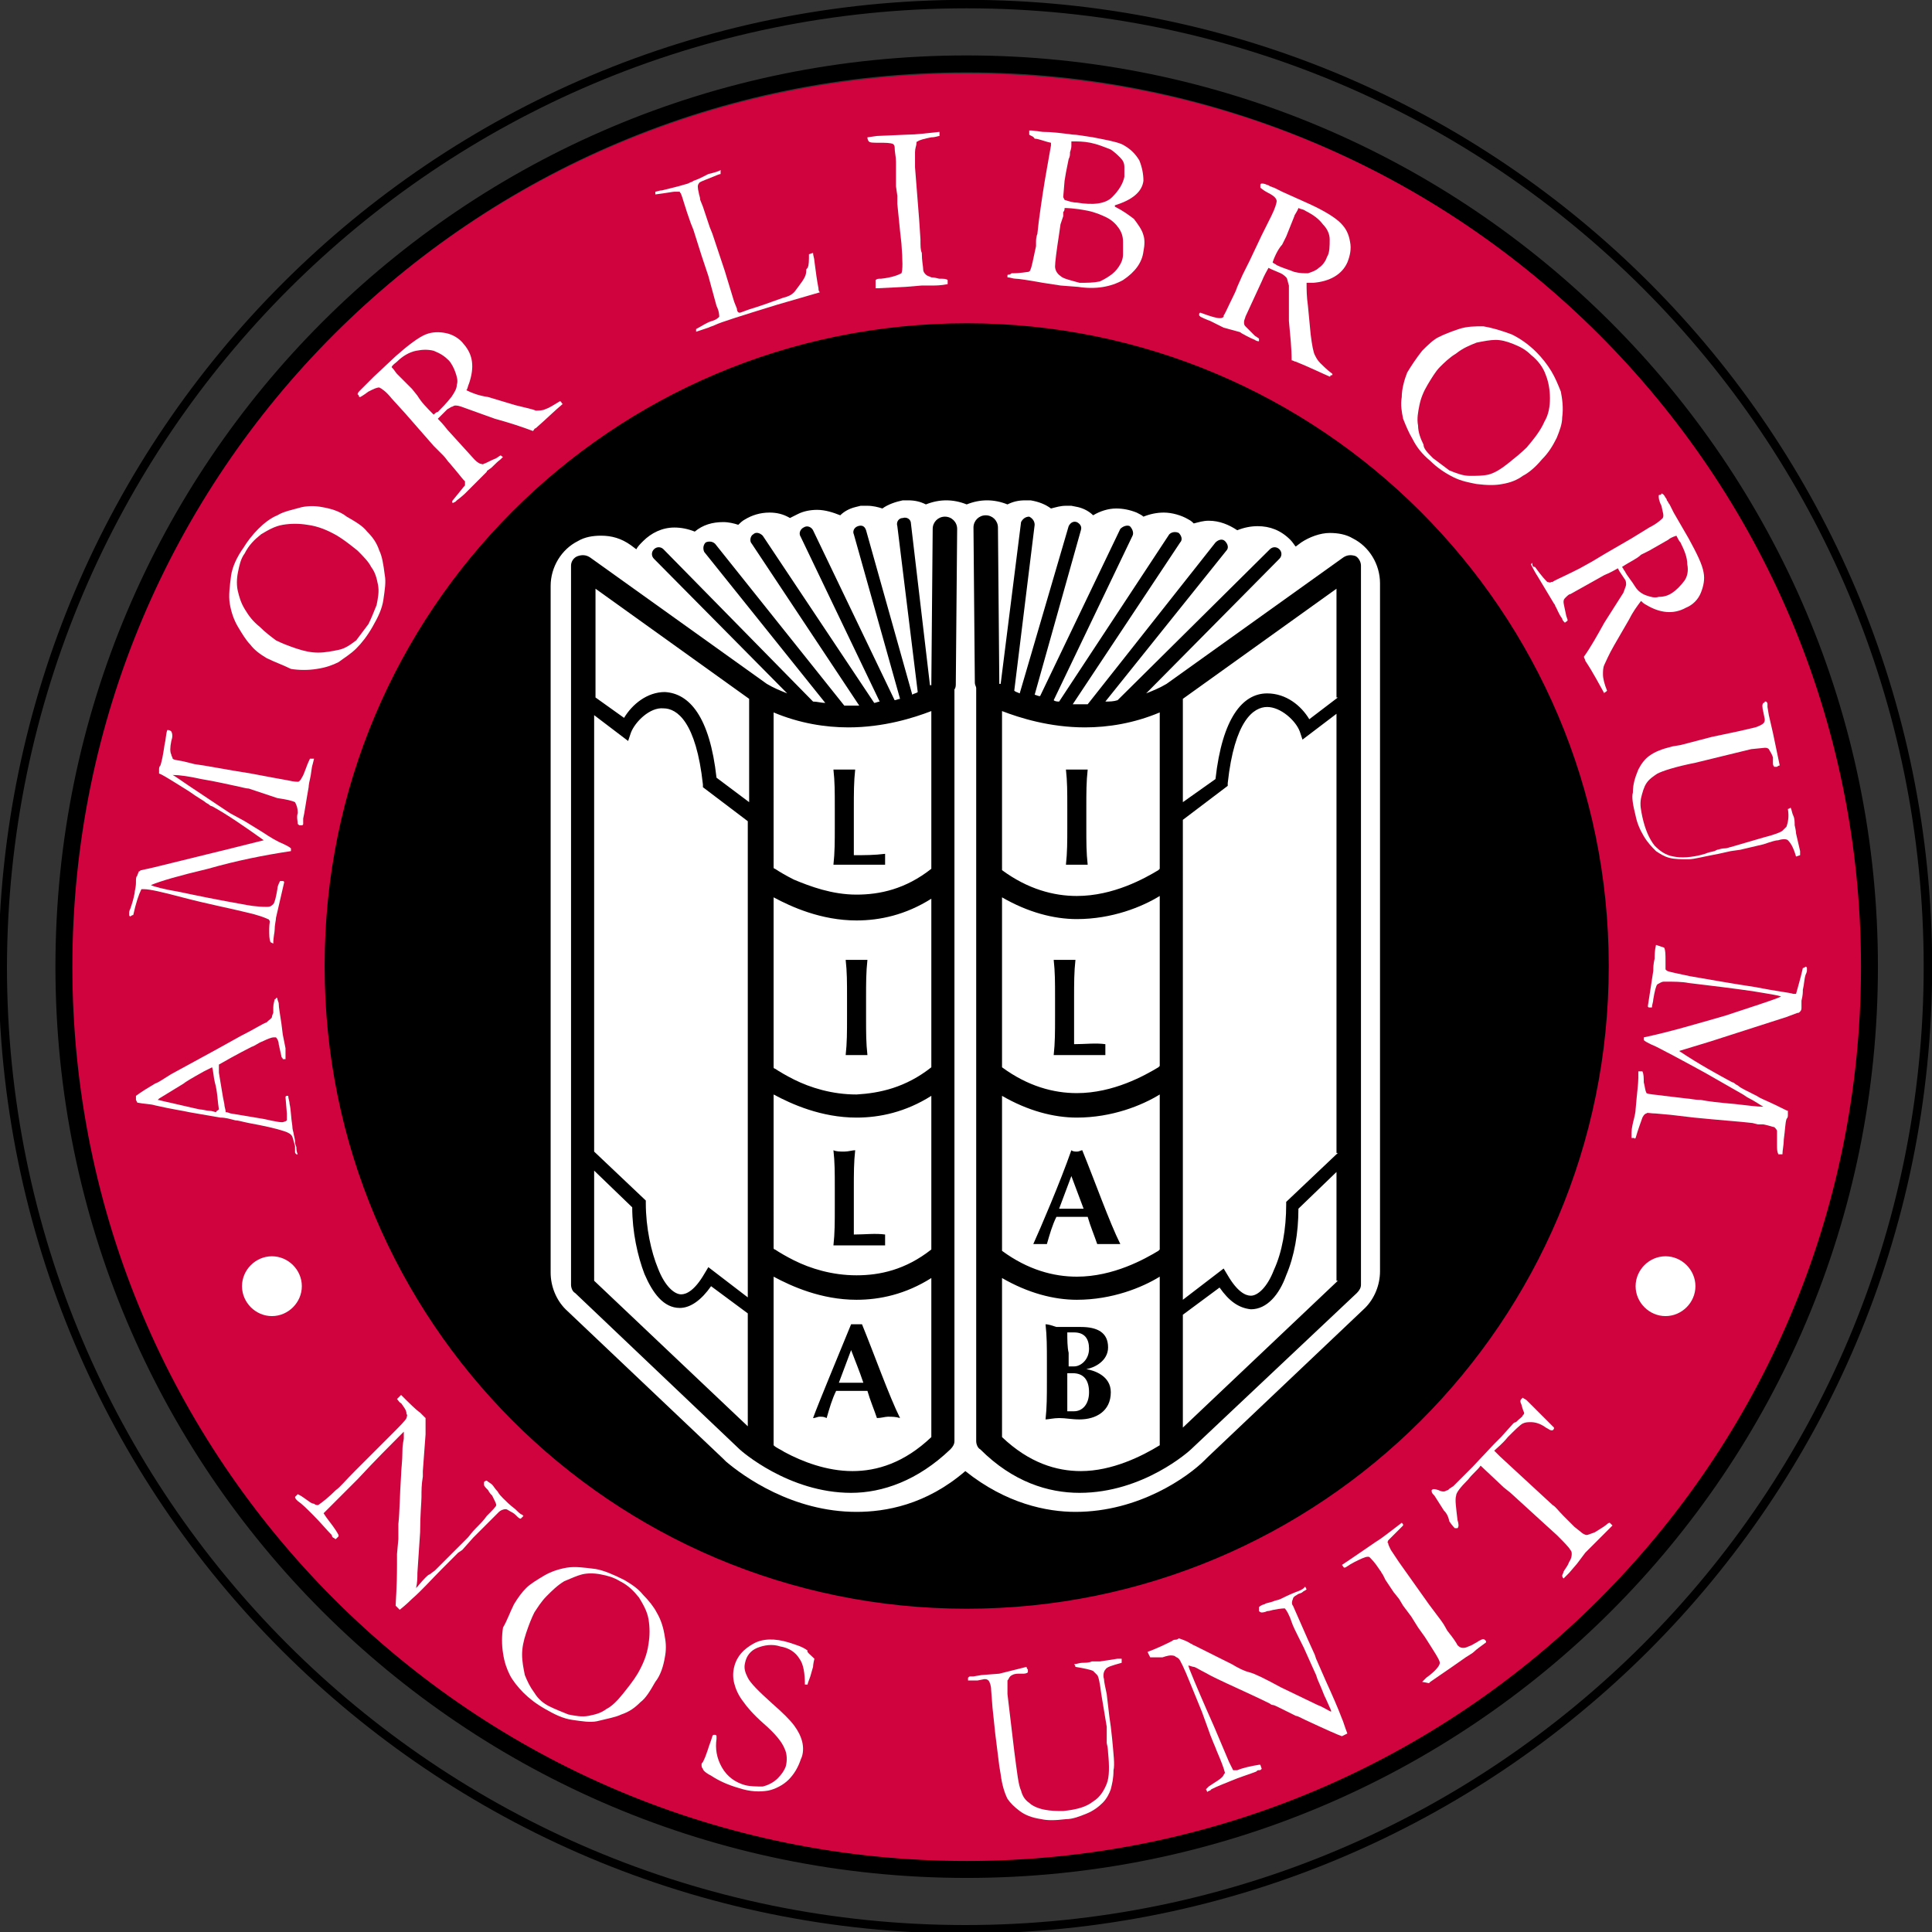 <?xml version="1.0" encoding="UTF-8"?>
<!-- Generator: Adobe Illustrator 24.2.3, SVG Export Plug-In  -->
<svg xmlns="http://www.w3.org/2000/svg" xmlns:xlink="http://www.w3.org/1999/xlink" version="1.1" x="0px" y="0px" width="142.1px" height="142.1px" viewBox="0 0 142.1 142.1" style="overflow:visible;enable-background:new 0 0 142.1 142.1;" xml:space="preserve">
<rect x="0" y="0" width="142.1" height="142.1" fill="#333333" stroke="none"/>
<style type="text/css">
	.st0{fill:#D0033F;}
	.st1{fill:none;stroke:#000000;stroke-width:1.246;}
	.st2{fill:none;stroke:#000000;stroke-width:0.623;}
	.st3{fill:#FFFFFF;}
</style>
<defs>
</defs>
<path class="st0" d="M71.1,136.9c36.4,0,65.9-29.4,65.9-65.8S107.5,5.4,71.1,5.4C34.7,5.4,5.2,34.8,5.2,71.1S34.7,136.9,71.1,136.9"></path>
<path d="M117.7,71.1c0,25.8-20.9,46.6-46.6,46.6c-25.8,0-46.6-20.9-46.6-46.6c0-25.8,20.9-46.6,46.6-46.6  C96.8,24.4,117.7,45.3,117.7,71.1"></path>
<path class="st1" d="M117.7,71.1c0,25.8-20.9,46.6-46.6,46.6c-25.8,0-46.6-20.9-46.6-46.6c0-25.8,20.9-46.6,46.6-46.6  C96.8,24.4,117.7,45.3,117.7,71.1z M137.5,71.1c0,36.7-29.7,66.4-66.4,66.4c-36.7,0-66.4-29.7-66.4-66.4c0-36.7,29.7-66.4,66.4-66.4  C107.7,4.7,137.5,34.4,137.5,71.1z M71.1,24.4c-25.8,0-46.6,20.9-46.6,46.6c0,25.8,20.9,46.6,46.6,46.6c25.8,0,46.6-20.9,46.6-46.6  C117.7,45.3,96.8,24.4,71.1,24.4z M71.1,4.7C34.4,4.7,4.7,34.4,4.7,71.1c0,36.7,29.7,66.4,66.4,66.4c36.7,0,66.4-29.7,66.4-66.4  C137.5,34.4,107.7,4.7,71.1,4.7z M117.7,71.1c0,25.8-20.9,46.6-46.6,46.6c-25.8,0-46.6-20.9-46.6-46.6c0-25.8,20.9-46.6,46.6-46.6  C96.8,24.4,117.7,45.3,117.7,71.1z"></path>
<path class="st2" d="M141.8,71.1c0,39.1-31.7,70.8-70.8,70.8c-39.1,0-70.8-31.7-70.8-70.8C0.3,32,32,0.3,71.1,0.3  C110.2,0.3,141.8,32,141.8,71.1z"></path>
<path class="st3" d="M79.1,111.2L79.1,111.2L79.1,111.2c-2.1,0-5.1-0.6-8.1-3c-2.9,2.5-5.9,3-8,3h0h0c-4.7,0-8.3-2.6-9.6-3.7  l-0.1-0.1l-0.1-0.1l-11.6-11c-0.7-0.7-1.1-1.7-1.1-2.7V43.1c0-1.4,0.8-2.7,2-3.3c0.5-0.3,1.1-0.4,1.7-0.4c0.8,0,1.5,0.2,2.2,0.7  l0.4,0.3c0.1-0.2,0.3-0.4,0.5-0.6c0.6-0.6,1.4-1,2.3-1c0.5,0,1,0.1,1.5,0.3c0.6-0.5,1.3-0.7,2.1-0.7c0.4,0,0.8,0.1,1.1,0.2  c0.1-0.1,0.3-0.3,0.5-0.4c0.5-0.3,1.1-0.5,1.8-0.5c0.5,0,1,0.1,1.5,0.4c0.2-0.1,0.4-0.2,0.6-0.3c0.4-0.2,0.9-0.3,1.4-0.3  c0.6,0,1.2,0.2,1.7,0.4c0.3-0.3,0.7-0.5,1.1-0.6l0.4-0.1l0.5,0c0.4,0,0.8,0.1,1.1,0.2c0.4-0.3,1-0.5,1.5-0.6l0.2,0l0.2,0  c0.5,0,0.9,0.1,1.3,0.3c0.5-0.2,1-0.3,1.5-0.3c0.5,0,1,0.1,1.5,0.3c0.5-0.2,1-0.3,1.5-0.3c0.5,0,1,0.1,1.5,0.3  c0.4-0.2,0.8-0.3,1.3-0.3h0.2l0.2,0c0.6,0.1,1.1,0.3,1.5,0.6c0.4-0.1,0.7-0.2,1.1-0.2h0.4l0.5,0.1c0.4,0.1,0.8,0.3,1.1,0.6  c0.5-0.3,1.1-0.5,1.7-0.5c0.5,0,1,0.1,1.5,0.3c0.2,0.1,0.4,0.2,0.5,0.3c0.5-0.2,1-0.3,1.5-0.3c0.6,0,1.3,0.2,1.8,0.5  c0.2,0.1,0.3,0.2,0.4,0.3c0.4-0.1,0.7-0.2,1.1-0.2c0.8,0,1.5,0.3,2.1,0.7c0.5-0.2,1-0.3,1.5-0.3c0.9,0,1.7,0.3,2.4,1  c0.2,0.2,0.3,0.4,0.4,0.5l0.4-0.3c0.6-0.4,1.4-0.7,2.1-0.7c0.6,0,1.2,0.1,1.7,0.4c1.2,0.6,2,1.9,2,3.3v50.6c0,1-0.4,2-1.1,2.7  l-11.6,11l-0.1,0.1l-0.1,0.1C87.4,108.6,83.8,111.2,79.1,111.2"></path>
<path d="M98.4,51.3l-2.1,1.6c-0.6-1-1.7-1.9-3.1-1.9c-1.8,0-3.3,1.8-3.8,6.3L87,59v-7.6l11.3-8.1V51.3z M98.4,84.8l-3.8,3.6v0.2  c0,1.8-0.3,3.5-0.9,4.8c-0.5,1.3-1.2,1.9-1.7,1.9c-0.4,0-1-0.3-1.7-1.5l-0.3-0.5l-3,2.3V60.3l3.3-2.5l0-0.2c0.5-4.6,1.9-5.6,2.9-5.6  c1,0,2.1,1,2.4,1.8l0.2,0.6l2.5-1.9V84.8z M98.4,94.2L87,105v-8.3l2.7-2c0.7,1,1.4,1.5,2.3,1.6c1.2,0,2.1-1.1,2.6-2.5  c0.6-1.4,0.9-3.1,0.9-4.9l2.8-2.7V94.2z M85.3,63.9c0,0-0.1,0.1-0.1,0.1c-1,0.6-3.3,1.9-6,1.9c-1.7,0-3.6-0.5-5.5-1.9V52.3  c1.3,0.5,3.5,1.2,6.1,1.2c1.7,0,3.6-0.3,5.5-1.1V63.9z M85.3,78.4c0,0-0.1,0.1-0.1,0.1c-1,0.6-3.3,1.9-6,1.9c-1.7,0-3.6-0.5-5.5-1.9  V66c1.9,1.1,3.8,1.6,5.5,1.6h0c2.6,0,4.8-0.9,6.1-1.7V78.4z M85.3,91.9c0,0-0.1,0.1-0.1,0.1c-1,0.6-3.3,1.9-6,1.9  c-1.7,0-3.6-0.5-5.5-1.9V80.6c1.9,1.1,3.8,1.6,5.5,1.6h0c2.6,0,4.8-0.9,6.1-1.7V91.9z M85.3,106.3c-1.3,0.8-3.5,1.9-5.8,1.9  c-1.8,0-3.8-0.6-5.8-2.5V94c1.9,1.1,3.8,1.6,5.5,1.6h0c2.6,0,4.8-0.9,6.1-1.7V106.3z M99.7,40.9c-0.3-0.1-0.6-0.1-0.9,0.1l-13,9.3  c-0.5,0.3-1,0.5-1.5,0.7l9.8-9.9c0.2-0.2,0.2-0.5,0-0.7c-0.2-0.2-0.5-0.2-0.7,0L82.2,51.5c-0.3,0.1-0.6,0.1-0.9,0.1l8.9-11.1  c0.2-0.2,0.1-0.5-0.1-0.7c-0.2-0.2-0.5-0.1-0.7,0.1L80,51.8c-0.1,0-0.1,0-0.2,0c-0.3,0-0.6,0-0.9,0l7.9-11.9  c0.2-0.2,0.1-0.5-0.1-0.7c-0.2-0.1-0.5-0.1-0.7,0.1l-8.1,12.3c-0.1,0-0.3,0-0.4-0.1l5.8-12.1c0.1-0.2,0-0.5-0.2-0.7  c-0.2-0.1-0.5,0-0.7,0.2l-5.9,12.3c-0.2,0-0.3-0.1-0.4-0.1l3.4-12.1c0.1-0.3-0.1-0.5-0.3-0.6c-0.3-0.1-0.5,0.1-0.6,0.3L75,51  c-0.2-0.1-0.3-0.1-0.4-0.2l1.5-12.2c0-0.3-0.2-0.5-0.4-0.6c-0.3,0-0.5,0.2-0.6,0.4l-1.5,11.9c0,0,0,0-0.1,0c0,0,0-0.1,0-0.1  l-0.1-11.4c0-0.5-0.4-0.9-0.9-0.9c-0.5,0-0.9,0.4-0.9,0.9l0.1,11.4c0,0.2,0.1,0.3,0.1,0.4c0,0.1,0,0.2,0,0.3v55.1  c0,0.2,0.1,0.5,0.3,0.6c2.4,2.4,5,3.2,7.3,3.2h0c4.7,0,8.1-3.1,8.2-3.2l12.2-11.5c0.2-0.2,0.3-0.4,0.3-0.6V41.6  C100.1,41.3,99.9,41,99.7,40.9 M68.5,63.9c-1.9,1.5-3.8,1.9-5.5,1.9c-1.8,0-3.4-0.6-4.6-1.1c-0.6-0.3-1.1-0.6-1.4-0.8  c-0.1,0-0.1-0.1-0.1-0.1V52.4c1.9,0.8,3.8,1.1,5.5,1.1c2.6,0,4.8-0.7,6.1-1.2V63.9z M68.5,78.5c-1.9,1.5-3.8,1.9-5.5,2  c-1.8,0-3.4-0.5-4.6-1.1c-0.6-0.3-1.1-0.6-1.4-0.8c-0.1,0-0.1-0.1-0.1-0.1V66c1.3,0.7,3.5,1.7,6.1,1.7h0c1.7,0,3.6-0.4,5.5-1.6V78.5  z M68.5,91.9c-1.9,1.5-3.8,1.9-5.5,1.9c-1.8,0-3.4-0.5-4.6-1.1c-0.6-0.3-1.1-0.6-1.4-0.8c-0.1,0-0.1-0.1-0.1-0.1V80.5  c1.3,0.7,3.5,1.7,6.1,1.7h0c1.7,0,3.6-0.4,5.5-1.6V91.9z M68.5,105.7c-2,1.9-4,2.5-5.8,2.5c-1.9,0-3.7-0.7-5-1.4  c-0.3-0.2-0.6-0.3-0.8-0.5V93.9c1.3,0.7,3.5,1.7,6.1,1.7h0c1.7,0,3.6-0.4,5.5-1.6V105.7z M55.1,59l-2.4-1.8c-0.5-4.5-2-6.2-3.8-6.3  c-1.3,0-2.4,0.9-3,1.9l-2.1-1.5v-8l11.3,8.1V59z M55.1,95.5l-3-2.3l-0.3,0.5c-0.7,1.2-1.3,1.5-1.7,1.5c-0.5,0-1.2-0.6-1.7-1.9  c-0.5-1.2-0.9-3-0.9-4.8v-0.2l-3.8-3.6V52.6l2.5,1.9l0.2-0.6c0.3-0.8,1.4-1.9,2.4-1.8c1,0,2.4,1,2.9,5.6l0,0.2l3.3,2.5V95.5z   M55.1,105L43.7,94.2v-8.1l2.8,2.7c0,1.8,0.4,3.6,0.9,4.9c0.6,1.4,1.4,2.5,2.6,2.5c0.8,0,1.6-0.6,2.3-1.6l2.7,2V105z M69.5,38  c-0.5,0-0.9,0.4-0.9,0.9l-0.1,11.4c0,0,0,0.1,0,0.1c0,0,0,0-0.1,0L67,38.5c0-0.3-0.3-0.5-0.6-0.4c-0.3,0-0.5,0.3-0.4,0.6l1.5,12.2  c-0.1,0.1-0.3,0.1-0.4,0.2l-3.4-12.1c-0.1-0.3-0.3-0.4-0.6-0.3c-0.3,0.1-0.4,0.4-0.3,0.6l3.4,12.1c-0.1,0-0.3,0.1-0.4,0.1L59.8,39  c-0.1-0.2-0.4-0.4-0.7-0.2c-0.2,0.1-0.4,0.4-0.2,0.7l5.8,12.1c-0.1,0-0.3,0.1-0.4,0.1l-8.2-12.3c-0.2-0.2-0.5-0.3-0.7-0.1  c-0.2,0.1-0.3,0.5-0.1,0.7l7.9,11.9c-0.3,0-0.6,0-0.9,0c-0.1,0-0.1,0-0.2,0L52.6,40c-0.2-0.2-0.5-0.2-0.7-0.1  c-0.2,0.2-0.2,0.5-0.1,0.7l8.9,11.1c-0.3,0-0.6-0.1-0.9-0.1L48.8,40.4c-0.2-0.2-0.5-0.2-0.7,0c-0.2,0.2-0.2,0.5,0,0.7l9.8,9.9  c-0.5-0.2-1-0.4-1.5-0.7l-13-9.3c-0.3-0.2-0.6-0.2-0.9-0.1S42,41.3,42,41.6v52.9c0,0.2,0.1,0.5,0.3,0.6l12.1,11.5  c0.1,0.1,3.6,3.2,8.2,3.2h0c2.3,0,4.9-0.9,7.3-3.2c0.2-0.2,0.3-0.4,0.3-0.6V51c0-0.1,0-0.2,0-0.3c0.1-0.1,0.1-0.3,0.1-0.4l0.1-11.4  C70.4,38.4,70,38,69.5,38 M80,56.6c-0.2,0-0.5,0-0.8,0c-0.3,0-0.6,0-0.8,0c0.1,0.9,0.1,1.6,0.1,2.8v1.4c0,1.1,0,1.9-0.1,2.8  c0.2,0,0.5,0,0.8,0c0.3,0,0.6,0,0.8,0c-0.1-0.9-0.1-1.6-0.1-2.8v-1.4C79.9,58.3,79.9,57.5,80,56.6 M78.5,101c0.1,0,0.2,0,0.4,0  c0.8,0,1.2,0.5,1.2,1.4c0,0.9-0.5,1.4-1.1,1.4c-0.2,0-0.4,0-0.5,0c0-0.4,0-1.1,0-1.7C78.5,101.5,78.5,101.3,78.5,101 M78.5,98  c0.1,0,0.2,0,0.5,0c0.8,0,1.1,0.5,1.1,1.2c0,0.8-0.6,1.3-1.1,1.3h-0.4c0-0.3,0-0.7,0-1C78.5,99.1,78.5,98.5,78.5,98 M76.9,97.4  c0.1,0.9,0.1,1.6,0.1,2.8v1.4c0,1.1,0,1.9-0.1,2.8c0.2,0,0.6-0.1,1-0.1c0.5,0,0.9,0.1,1.5,0.1c1.2,0,2.3-0.6,2.3-2  c0-1.2-1.2-1.6-1.8-1.7v0c0.6-0.1,1.6-0.6,1.6-1.6c0-1.1-0.8-1.5-2-1.5c-0.6,0-1.2,0-1.8,0C77.4,97.5,77.1,97.4,76.9,97.4   M79.7,88.9h-1.8c0.3-0.8,0.6-1.6,0.9-2.4C79.1,87.3,79.4,88.1,79.7,88.9 M76,91.5c0.2,0,0.3,0,0.5,0c0.2,0,0.3,0,0.5,0  c0.2-0.7,0.4-1.4,0.7-2c0.3,0,0.7,0,1,0c0.4,0,0.8,0,1.3,0c0.2,0.7,0.5,1.4,0.7,2c0.3,0,0.6,0,0.8,0c0.3,0,0.6,0,0.9,0  c-0.8-1.6-1.9-4.7-2.8-6.9c-0.1,0-0.2,0.1-0.4,0.1c-0.1,0-0.3,0-0.4-0.1C78,86.9,76.5,90.4,76,91.5 M79,76.8c0-0.5,0-1.3,0-2v-1.4  c0-1.1,0-1.9,0.1-2.8c-0.2,0-0.5,0-0.8,0c-0.3,0-0.6,0-0.8,0c0.1,0.9,0.1,1.6,0.1,2.8v1.4c0,1.1,0,1.9-0.1,2.8c0.2,0,0.5,0,2.1,0  c0.9,0,1.4,0,1.7,0c0-0.1,0-0.2,0-0.4c0-0.2,0-0.3,0-0.4C80.6,76.7,79.8,76.8,79,76.8 M62.9,56.6c-0.2,0-0.5,0-0.8,0  c-0.3,0-0.6,0-0.8,0c0.1,0.9,0.1,1.6,0.1,2.8v1.4c0,1.1,0,1.9-0.1,2.8c0.2,0,0.5,0,2.1,0c0.9,0,1.4,0,1.7,0c0-0.1,0-0.2,0-0.4  c0-0.2,0-0.3,0-0.4c-0.8,0.1-1.5,0.1-2.3,0.1c0-0.5,0-1.3,0-2v-1.4C62.8,58.3,62.8,57.5,62.9,56.6 M63.5,101.7h-1.8  c0.3-0.8,0.6-1.6,0.9-2.4C62.9,100.1,63.2,100.8,63.5,101.7 M59.8,104.3c0.2,0,0.3-0.1,0.5-0.1c0.2,0,0.3,0,0.5,0.1  c0.2-0.7,0.4-1.4,0.7-2c0.3,0,0.7,0,1,0c0.4,0,0.8,0,1.3,0c0.2,0.7,0.5,1.4,0.7,2c0.3,0,0.6-0.1,0.8-0.1c0.3,0,0.6,0,0.9,0.1  c-0.8-1.6-1.9-4.7-2.8-6.9c-0.1,0-0.2,0-0.4,0c-0.1,0-0.2,0-0.4,0C61.7,99.6,60.2,103.2,59.8,104.3 M62.8,90.8c0-0.5,0-1.3,0-2v-1.4  c0-1.1,0-1.9,0.1-2.8c-0.2,0-0.5,0.1-0.8,0.1c-0.3,0-0.6,0-0.8-0.1c0.1,0.9,0.1,1.6,0.1,2.8v1.4c0,1.1,0,1.9-0.1,2.8  c0.2,0,0.5,0,2.1,0c0.9,0,1.4,0,1.7,0c0-0.1,0-0.2,0-0.4c0-0.2,0-0.3,0-0.4C64.4,90.7,63.6,90.8,62.8,90.8 M63.8,70.6  c-0.2,0-0.5,0-0.8,0c-0.3,0-0.6,0-0.8,0c0.1,0.9,0.1,1.6,0.1,2.8v1.4c0,1.1,0,1.9-0.1,2.8c0.2,0,0.5,0,0.8,0c0.3,0,0.6,0,0.8,0  c-0.1-0.9-0.1-1.6-0.1-2.8v-1.4C63.7,72.3,63.7,71.5,63.8,70.6"></path>
<path class="st3" d="M16.1,81.6C16,81,16,80.3,15.8,79.6c-0.1-0.4-0.1-0.8-0.2-1.1c-0.2,0.1-0.4,0.2-0.6,0.3  c-0.9,0.5-1.4,0.8-1.5,0.9l-1.8,1.1l-0.1,0.1c0.1,0,0.4,0.1,0.9,0.2c0.9,0.2,1.7,0.4,2.2,0.5c0.2,0,0.5,0.1,0.7,0.1  c0.2,0,0.4,0.1,0.5,0.1C15.9,81.7,16,81.7,16.1,81.6L16.1,81.6z M21.8,84.9c-0.1-0.1-0.1-0.1-0.1-0.2l0-0.2c0,0,0-0.1,0-0.2  c-0.1-0.4-0.2-0.7-0.2-0.7c-0.1-0.2-0.3-0.3-0.6-0.4c-0.6-0.2-1.5-0.4-2.6-0.6c-0.5-0.1-0.8-0.2-1-0.2c-0.4-0.1-0.7-0.2-1.1-0.2  l-2.3-0.4c-0.4-0.1-1.2-0.2-2.5-0.5c-0.3-0.1-0.8-0.1-1.3-0.2l-0.1-0.2l0-0.3c0.4-0.3,0.9-0.6,1.4-0.9c0.3-0.1,0.7-0.4,1.2-0.7  l3.3-1.8l1.8-1c1-0.5,1.6-0.9,1.9-1c0.2-0.2,0.4-0.3,0.4-0.4c0,0,0-0.1,0.1-0.3c0-0.2,0-0.3,0-0.4c0-0.3,0.1-0.5,0.1-0.6  c0.1,0,0.1-0.1,0.1-0.1c0,0,0.1,0,0.1,0c0,0.2,0.1,0.3,0.1,0.4c0,0.3,0.1,0.8,0.2,1.5l0.1,0.8l0.2,1c0,0.1,0,0.1,0,0.2  c0,0.1,0,0.1,0,0.2l0,0.2c0,0.1,0,0.1,0,0.2c-0.1,0-0.2,0-0.2,0c0-0.1-0.1-0.1-0.1-0.2l-0.2-0.9c0-0.2-0.1-0.4-0.2-0.5  c-0.1,0-0.2,0-0.2,0c-0.1,0-0.4,0.1-0.8,0.3c-0.3,0.1-0.5,0.3-0.8,0.4c-0.2,0.1-1,0.5-2.4,1.3c0,0.2,0,0.4,0,0.6l0.3,1.8l0.1,0.5  c0,0.2,0.1,0.4,0.1,0.6c0.2,0,0.3,0.1,0.4,0.1l2.4,0.4c0.9,0.2,1.4,0.3,1.5,0.2c0,0,0.1,0,0.2-0.1c0-0.1,0-0.3,0-0.5l-0.1-1.2  c0-0.1,0.1-0.1,0.1-0.1c0,0,0.1,0,0.1,0c0,0.2,0.1,0.4,0.1,0.6c0.1,0.4,0.1,1,0.2,1.6c0,0.3,0.1,0.5,0.1,0.6c0,0.1,0.1,0.3,0.1,0.6  c0,0.2,0.1,0.3,0.1,0.4c0,0.1,0,0.3,0.1,0.5l-0.1,0C21.9,84.9,21.8,84.9,21.8,84.9"></path>
<path class="st3" d="M19.9,69.3c-0.1-0.2-0.1-0.5-0.1-1c0-0.4,0.1-0.6,0-0.6c0-0.1-0.1-0.1-0.1-0.1c-0.2-0.1-0.7-0.3-1.6-0.5  c-1.2-0.3-2.8-0.6-4.7-1.1c-1.5-0.4-2.4-0.6-2.8-0.6l-0.2,0c-0.2,0.4-0.4,1-0.6,1.9c-0.1,0-0.2,0.1-0.2,0.1c0,0-0.1,0-0.1-0.1  c0-0.1,0-0.2,0-0.2c0,0,0-0.1,0.1-0.3c0.1-0.3,0.2-0.6,0.3-1.1c0-0.2,0.1-0.4,0.1-0.8c0-0.3,0-0.4,0.1-0.5c0-0.1,0.1-0.2,0.1-0.3  c0.1,0,0.1-0.1,0.2-0.1l0.9-0.2l5.7-1.4l2.4-0.6c-1.4-1-2.7-1.9-3.8-2.5c-0.1,0-0.2-0.1-0.2-0.1c-0.1-0.1-0.2-0.1-0.3-0.2  s-0.5-0.3-1.2-0.8c-0.3-0.2-0.5-0.3-0.8-0.5c-0.8-0.5-1.3-0.8-1.4-0.8c0-0.1,0-0.2,0-0.3c0-0.1,0-0.2,0.1-0.3  c0.1-0.3,0.2-0.8,0.3-1.5c0.1-0.4,0.1-0.8,0.2-1.1c0.1,0,0.1,0,0.1,0c0,0,0.1,0,0.2,0.1c0.1,0.2,0.1,0.4,0,0.7c-0.1,0.5-0.1,0.8,0,1  c0,0.1,0.1,0.2,0.1,0.3c0.1,0.1,0.3,0.1,0.8,0.2l0.4,0.1l0.4,0.1c0.8,0.1,2.3,0.4,4.2,0.7l1.6,0.3l1.1,0.2c0.4,0.1,0.7,0.1,0.7,0.1  c0.1,0,0.2-0.1,0.3-0.3c0.2-0.3,0.3-0.8,0.6-1.4c0,0,0.1,0,0.1,0c0,0,0.1,0,0.2,0l-0.1,0.4c-0.1,0.3-0.1,0.7-0.2,1.1  c-0.1,0.4-0.1,0.6-0.1,0.6c-0.2,1.1-0.3,1.9-0.4,2.3c0,0.2,0,0.4,0,0.4c0,0,0,0.1-0.1,0.1l-0.1,0c-0.1,0-0.1,0-0.2-0.1  c0-0.2-0.1-0.5,0-0.8c0-0.4-0.1-0.6-0.2-0.8c-0.2-0.1-0.6-0.2-1.3-0.3L18.3,58c-0.2,0-0.5-0.1-1-0.2c-0.5-0.1-1.3-0.3-2.5-0.5  c-0.9-0.2-1.6-0.3-2.1-0.3c0.2,0.1,0.6,0.4,1.2,0.8l0.3,0.2l0,0l2.7,1.8l1.1,0.6l1.3,0.8c0.6,0.4,1.1,0.7,1.6,0.9  c0.2,0.1,0.4,0.2,0.5,0.3l0,0.2c-2,0.3-4,0.7-6.1,1.3c-2.1,0.5-3.5,0.9-4.2,1.2c0.2,0.1,0.9,0.3,2.1,0.5c1.4,0.3,2.9,0.6,4.6,0.9  c0.5,0.1,1.1,0.2,1.8,0.2c0.2,0,0.3,0,0.5-0.2c0.1-0.1,0.2-0.5,0.3-1.1c0-0.2,0.1-0.4,0.2-0.6c0.1,0,0.2,0,0.2,0c0,0,0.1,0,0.1,0.1  l-0.6,2.6c0,0.2-0.1,0.5-0.1,0.9c0,0.2-0.1,0.5-0.1,1L19.9,69.3z"></path>
<path class="st3" d="M27.1,45.9c0.2-0.4,0.4-0.9,0.6-1.4c0.1-0.5,0.2-1,0.1-1.5c-0.1-0.5-0.2-0.9-0.5-1.3c-0.2-0.4-0.6-0.8-1-1.2  c-0.5-0.4-1-0.8-1.5-1.1c-0.7-0.4-1.4-0.7-2.2-0.8c-0.6-0.1-1.2-0.1-1.8,0c-0.6,0.1-1.1,0.4-1.6,0.7c-0.5,0.4-0.9,0.8-1.2,1.4  c-0.3,0.4-0.4,0.9-0.5,1.4c-0.1,0.5-0.1,1,0,1.4c0.1,0.4,0.2,0.8,0.5,1.3c0.3,0.5,0.6,0.9,1.1,1.3c0.4,0.4,0.8,0.7,1.2,1  c0.4,0.2,0.9,0.4,1.5,0.6c0.6,0.2,1.1,0.3,1.6,0.3c0.5,0,1-0.1,1.5-0.2c0.5-0.1,0.9-0.4,1.3-0.7C26.5,46.7,26.8,46.3,27.1,45.9   M19.6,48.4c-0.5-0.3-0.9-0.6-1.2-1c-0.3-0.3-0.6-0.8-0.9-1.3c-0.3-0.5-0.5-1.1-0.6-1.7c-0.1-0.6,0-1.3,0.1-2.1  c0.1-0.6,0.4-1.3,0.9-2c0.3-0.5,0.7-1,1.1-1.4c0.4-0.4,0.9-0.8,1.4-1c0.5-0.3,1.1-0.4,1.8-0.6c0.5-0.1,1-0.1,1.5,0  c0.6,0.1,1.3,0.3,1.8,0.7c0.7,0.4,1.2,0.7,1.5,1.1c0.4,0.4,0.7,0.8,0.9,1.4c0.2,0.4,0.3,1,0.4,1.8c0.1,0.5,0,1.1-0.1,1.8  c-0.1,0.7-0.4,1.3-0.8,2c-0.4,0.7-0.8,1.2-1.2,1.6c-0.4,0.4-0.9,0.7-1.3,1c-0.4,0.2-0.9,0.4-1.6,0.5c-0.6,0.1-1.3,0.1-1.9,0  C20.8,48.9,20.2,48.7,19.6,48.4"></path>
<path class="st3" d="M31.9,30.5c0.1-0.1,0.2-0.2,0.3-0.2c0.3-0.3,0.6-0.6,1-1.1c0.2-0.3,0.4-0.6,0.4-0.9c0.1-0.3,0-0.6-0.1-0.9  c-0.1-0.3-0.3-0.7-0.5-0.9c-0.3-0.3-0.6-0.5-1.1-0.7c-0.4-0.1-0.8-0.1-1.3,0c-0.5,0.1-1,0.4-1.4,0.8c-0.1,0.1-0.3,0.2-0.4,0.4  c0.2,0.2,0.3,0.4,0.4,0.5l1.1,1.1l0.4,0.5C31,29.6,31.4,30,31.9,30.5 M33.3,36.8c0.5-0.6,0.8-1,0.9-1.1c0-0.1,0-0.2,0-0.3l-0.1-0.1  c-0.1-0.1-0.4-0.5-1-1.2c-0.2-0.2-0.3-0.4-0.5-0.6l-0.7-0.7L31.2,32l-1.4-1.6l-1-1.1c-0.4-0.5-0.7-0.7-0.9-0.8  c-0.2,0-0.4,0.1-0.8,0.3c-0.4,0.3-0.6,0.4-0.6,0.4c-0.1,0-0.1,0-0.1-0.1c0,0-0.1-0.1-0.1-0.1c0-0.1,0.1-0.2,0.2-0.3  c0,0,0.1-0.1,0.2-0.2c0.1-0.1,0.2-0.2,0.3-0.3l0.5-0.5l1.6-1.5c0.9-0.8,1.7-1.4,2.2-1.6c0.5-0.2,1-0.2,1.5-0.1  c0.5,0.1,1,0.4,1.3,0.8c0.7,0.8,0.8,1.7,0.4,2.9c-0.1,0.2-0.1,0.4-0.2,0.5c0.4,0.2,0.9,0.4,1.6,0.5l2,0.6c0.8,0.2,1.3,0.3,1.5,0.4  c0.2,0,0.5,0,0.7-0.1c0.3-0.1,0.6-0.3,1.1-0.6c0,0,0.1,0.1,0.1,0.1c0,0,0,0.1,0.1,0.1c-0.6,0.5-1.2,1.1-2,1.8  c-0.1,0-0.1,0.1-0.2,0.2c-0.8-0.3-1.7-0.6-2.8-0.9l-2.5-0.9c-0.3-0.1-0.5-0.1-0.6,0c-0.1,0-0.2,0.1-0.4,0.2l-0.5,0.5l-0.2,0.2  c0.1,0.1,0.4,0.4,0.7,0.8l2,2.2c0.1,0.1,0.2,0.2,0.4,0.3c0.1,0,0.2,0.1,0.3,0c0.1,0,0.4-0.2,0.9-0.4l0.3-0.2c0.1,0,0.1,0.1,0.2,0.1  c-0.1,0.1-0.2,0.2-0.2,0.2c-0.4,0.3-0.6,0.6-0.8,0.7c-0.1,0.1-0.2,0.1-0.2,0.2l-0.8,0.8l-0.8,0.8c0,0-0.2,0.2-0.6,0.5l-0.1,0.1  L33.3,37C33.3,37,33.2,36.9,33.3,36.8"></path>
<path class="st3" d="M51.2,24.4c0-0.1,0-0.2,0-0.2c0.4-0.2,0.8-0.5,1.2-0.6c0.3-0.1,0.4-0.2,0.5-0.3c0-0.1,0-0.4-0.2-0.8l-0.6-2.2  l-0.5-1.5L51,16.9l-0.2-0.5c-0.4-1.1-0.6-1.9-0.7-2.1c0-0.1-0.1-0.1-0.1-0.2c-0.2,0-0.3,0-0.4,0c-0.1,0-0.6,0.1-1.4,0.2  c0-0.1,0-0.1,0-0.1c0,0,0-0.1,0-0.1c0.1,0,0.3-0.1,0.5-0.1l1.2-0.3l0.7-0.2l0.2-0.1c0,0,0.1,0,0.2-0.1c0.3-0.1,0.5-0.2,0.5-0.2  l0.6-0.3c0.4-0.1,0.8-0.2,0.9-0.3c0,0.1,0,0.2,0,0.3c-0.1,0-0.3,0.1-0.8,0.3c-0.5,0.2-0.8,0.3-0.8,0.4c-0.1,0.1-0.1,0.3,0,0.7  c0,0.1,0.1,0.3,0.1,0.5l0.2,0.5l0.5,1.5l0.2,0.5l0.9,2.7l0.7,2.3l0.2,0.5c0,0.2,0.1,0.3,0.2,0.3c0.1,0,0.5-0.2,1.2-0.4l0.6-0.2  l1.4-0.5c0.4-0.1,0.6-0.2,0.8-0.4c0.1-0.1,0.3-0.4,0.6-0.8c0.2-0.3,0.3-0.5,0.3-0.8c0-0.1,0-0.1,0.1-0.2c0.1-0.2,0.1-0.5,0.1-1  l0.3-0.1c0,0.2,0.1,0.4,0.1,0.6c0.1,0.8,0.2,1.5,0.3,2c0,0.1,0,0.2,0.1,0.3l-3.1,0.9c-2.6,0.8-4.2,1.3-4.6,1.5  c-0.2,0.1-0.3,0.1-0.5,0.2L51.2,24.4z"></path>
<path class="st3" d="M64.4,20.6c0.1-0.1,0.2-0.1,0.4-0.1c0.9-0.1,1.3-0.3,1.5-0.4c0.1-0.2,0.1-0.9,0-2.2L66.2,17L66.1,16L66,15  l0-0.6l-0.1-0.7L65.9,13l0-0.3l0-0.4c0-0.1,0-0.2,0-0.4c0-0.4-0.1-0.7-0.1-1.1c0-0.1-0.1-0.2-0.1-0.2c-0.2-0.1-0.6-0.1-1-0.1  c-0.5,0-0.7,0-0.8-0.1c0,0-0.1-0.1-0.1-0.3l0.7-0.1l2.3-0.1c0.6,0,1.3-0.1,2.3-0.2c0,0.1,0,0.2,0,0.3c-0.1,0-0.3,0.1-0.6,0.1  c-0.5,0.1-0.9,0.2-1,0.3c-0.1,0-0.1,0.1-0.1,0.2c0,0.1-0.1,0.3-0.1,0.6l0,1.1l0.3,3.8l0.1,1.5c0,0.5,0,0.8,0.1,1  c0,0.6,0.1,1,0.1,1.2c0,0.2,0.1,0.3,0.2,0.4c0.1,0.1,0.2,0.1,0.4,0.2c0.3,0,0.5,0.1,0.6,0.1c0.3,0,0.5,0,0.6,0.1c0,0.1,0,0.1,0,0.2  l0,0.1c-0.5,0.1-0.9,0.1-1.1,0.1c-0.1,0-0.4,0-0.8,0l-1.2,0.1l-2,0.1l-0.2,0L64.4,20.6z"></path>
<path class="st3" d="M78.3,14.7c0.3,0.1,0.6,0.2,0.9,0.2c1.2,0.2,2.1,0.1,2.6-0.4c0.5-0.5,0.8-1,0.9-1.5c0-0.2,0-0.5,0-0.7  c0-0.3-0.1-0.5-0.3-0.7c-0.2-0.2-0.4-0.4-0.7-0.6c-0.5-0.2-1-0.4-1.5-0.5c-0.5-0.1-0.9-0.1-1.4-0.1c0,0.1,0,0.2,0,0.3  c0,0.1,0,0.2-0.1,0.5c0,0.2,0,0.3-0.1,0.5l-0.2,1l-0.1,0.6l-0.1,1.2L78.3,14.7z M79.4,20.8c0.6,0,1,0,1.5-0.1  c0.2-0.1,0.4-0.2,0.7-0.4c0.3-0.2,0.5-0.4,0.7-0.7c0.2-0.3,0.3-0.6,0.3-0.9c0-0.2,0-0.5,0-0.9c0-0.4-0.1-0.7-0.3-1  c-0.2-0.3-0.5-0.6-0.9-0.8c-0.4-0.2-0.9-0.4-1.4-0.5c-1-0.2-1.6-0.2-1.7-0.2c0,0.1,0,0.2-0.1,0.3l0,0.3L78,16.5l-0.1,0.7  c-0.2,1.3-0.3,2.1-0.3,2.4c0,0.2,0.1,0.5,0.4,0.7C78.2,20.5,78.7,20.6,79.4,20.8 M75.7,9.9l0-0.3c0.1,0,0.2,0,0.2,0l0.8,0.1  c0.7,0,1.4,0.1,2.2,0.2c0.3,0,0.8,0.1,1.5,0.2c1,0.2,1.6,0.3,2.1,0.5c0.6,0.3,1,0.7,1.3,1.2c0.2,0.5,0.3,1,0.3,1.5  c-0.1,0.8-0.8,1.4-2.1,1.8L82,15.2c0.6,0.3,1,0.6,1.4,0.9c0.3,0.4,0.6,0.8,0.7,1.2c0.1,0.3,0.1,0.7,0,1.2c-0.1,0.8-0.6,1.5-1.5,2.1  c-0.9,0.5-2,0.7-3.3,0.5L78,21l-1.3-0.2c-1.1-0.2-1.8-0.3-2-0.3c-0.2,0-0.4-0.1-0.6-0.1l0-0.1c0-0.1,0-0.1,0.1-0.1  c0,0,0.1,0,0.2-0.1c0.7,0,1.1-0.1,1.2-0.1c0.1,0,0.2-0.1,0.2-0.2c0.1-0.2,0.2-0.8,0.4-1.7c0-0.1,0-0.2,0-0.3c0-0.4,0.1-0.6,0.1-0.6  l0.1-0.9c0.2-1.5,0.4-2.8,0.6-3.9l0.3-1.7l0-0.2c-0.5-0.1-0.9-0.3-1.2-0.3C76,10,75.8,10,75.7,9.9"></path>
<path class="st3" d="M93.6,19.3c0.1,0.1,0.2,0.1,0.3,0.2c0.4,0.2,0.8,0.3,1.3,0.5c0.4,0.1,0.7,0.1,1,0.1c0.3-0.1,0.6-0.2,0.8-0.4  c0.3-0.2,0.5-0.5,0.6-0.8c0.2-0.3,0.2-0.8,0.2-1.3c0-0.4-0.2-0.8-0.5-1.1c-0.3-0.4-0.7-0.7-1.3-1c-0.1-0.1-0.3-0.1-0.5-0.2  c-0.1,0.3-0.3,0.5-0.3,0.6l-0.6,1.5l-0.3,0.6C94.1,18.2,93.8,18.7,93.6,19.3 M88.3,23c0.8,0.3,1.2,0.4,1.4,0.4c0.1,0,0.2,0,0.3-0.1  l0-0.1c0.1-0.1,0.3-0.6,0.7-1.4c0.1-0.2,0.2-0.4,0.3-0.7l0.4-0.9l0.5-1l0.9-1.9l0.7-1.4c0.3-0.6,0.4-1,0.4-1.1  c0-0.2-0.2-0.4-0.6-0.6c-0.4-0.2-0.6-0.4-0.6-0.4c0,0,0-0.1,0-0.2c0,0,0-0.1,0.1-0.1c0.1,0,0.2,0,0.4,0.1c0,0,0.1,0,0.2,0.1  c0.1,0,0.2,0.1,0.3,0.1l0.6,0.3l2,0.9c1.1,0.5,1.9,1,2.3,1.4c0.4,0.4,0.6,0.8,0.7,1.4c0.1,0.5,0,1-0.2,1.5c-0.4,0.9-1.3,1.4-2.5,1.5  c-0.2,0-0.4,0-0.5,0c0,0.5,0,1,0.1,1.7l0.2,2.1c0.1,0.8,0.2,1.3,0.3,1.5c0.1,0.2,0.2,0.4,0.4,0.6c0.2,0.2,0.5,0.5,0.9,0.8  c0,0.1,0,0.1-0.1,0.1s0,0.1-0.1,0.1c-0.7-0.3-1.5-0.7-2.5-1.1c-0.1,0-0.2-0.1-0.3-0.1c0-0.9-0.1-1.8-0.2-2.9L94.8,21  c-0.1-0.3-0.1-0.5-0.2-0.6c-0.1-0.1-0.2-0.2-0.4-0.3l-0.7-0.3l-0.2-0.1c-0.1,0.2-0.3,0.5-0.5,1l-1.2,2.6c0,0.1-0.1,0.2-0.1,0.4  c0,0.1,0,0.2,0.1,0.3c0.1,0.1,0.3,0.3,0.7,0.7l0.3,0.2c0,0.1,0,0.1,0,0.2c-0.2,0-0.3-0.1-0.3-0.1c-0.5-0.2-0.8-0.4-1-0.5  c-0.1-0.1-0.2-0.1-0.2-0.1L90,24.1l-1-0.5c0,0-0.3-0.1-0.7-0.3l-0.1-0.1l0-0.1C88.2,23.1,88.2,23,88.3,23"></path>
<path class="st3" d="M105.4,33.7c0.4,0.3,0.8,0.6,1.2,0.9c0.5,0.2,1,0.4,1.5,0.4c0.5,0,1,0,1.4-0.1c0.4-0.1,0.9-0.4,1.4-0.8  c0.5-0.4,1-0.8,1.4-1.2c0.5-0.6,1-1.2,1.3-1.9c0.3-0.5,0.4-1.1,0.4-1.7c0-0.6-0.1-1.2-0.3-1.7c-0.2-0.6-0.6-1.1-1.1-1.5  c-0.4-0.4-0.8-0.6-1.3-0.8c-0.5-0.2-0.9-0.3-1.3-0.3c-0.4,0-0.9,0.1-1.4,0.2c-0.5,0.2-1,0.4-1.5,0.8c-0.5,0.3-0.9,0.7-1.2,1  c-0.3,0.3-0.6,0.8-0.9,1.3c-0.3,0.5-0.5,1-0.6,1.5c-0.1,0.5-0.2,1-0.1,1.5c0,0.5,0.2,1,0.4,1.4C104.7,33,105,33.3,105.4,33.7   M104.6,25.8c0.4-0.4,0.8-0.8,1.2-1c0.4-0.2,0.9-0.4,1.5-0.6s1.2-0.2,1.8-0.2c0.6,0.1,1.3,0.3,2.1,0.6c0.6,0.3,1.2,0.7,1.8,1.3  c0.4,0.4,0.8,0.9,1.1,1.4c0.3,0.5,0.5,1,0.7,1.5c0.1,0.5,0.2,1.2,0.1,1.9c0,0.5-0.2,1-0.4,1.5c-0.3,0.6-0.6,1.1-1.1,1.6  c-0.5,0.6-1,1-1.4,1.2c-0.4,0.3-0.9,0.5-1.5,0.6c-0.5,0.1-1.1,0.1-1.9,0c-0.5-0.1-1.1-0.2-1.7-0.5c-0.6-0.3-1.2-0.7-1.7-1.2  c-0.6-0.5-1-1-1.3-1.6c-0.3-0.5-0.5-1-0.7-1.5c-0.1-0.5-0.2-1-0.1-1.6c0-0.6,0.2-1.3,0.4-1.8C103.8,26.9,104.2,26.3,104.6,25.8"></path>
<path class="st3" d="M119.3,41.7c0.1,0.1,0.1,0.2,0.2,0.3c0.2,0.4,0.5,0.7,0.8,1.2c0.2,0.3,0.5,0.5,0.8,0.6c0.3,0.1,0.6,0.2,0.9,0.1  c0.4,0,0.7-0.1,1-0.3c0.3-0.2,0.6-0.5,0.9-0.9c0.2-0.3,0.3-0.7,0.2-1.2c0-0.5-0.2-1-0.5-1.6c-0.1-0.1-0.2-0.3-0.3-0.5  c-0.3,0.1-0.5,0.2-0.6,0.3l-1.4,0.8l-0.6,0.3C120.4,41.1,119.9,41.3,119.3,41.7 M112.9,41.7c0.5,0.7,0.8,1,0.9,1.1  c0.1,0,0.2,0.1,0.3,0l0.1,0c0.1-0.1,0.6-0.3,1.4-0.7c0.2-0.1,0.4-0.2,0.6-0.3l0.9-0.5l1-0.6l1.9-1.1l1.3-0.8c0.6-0.3,0.9-0.6,1-0.7  c0.1-0.2,0-0.4-0.1-0.9c-0.2-0.4-0.2-0.6-0.2-0.7c0-0.1,0-0.1,0.1-0.1c0,0,0.1,0,0.1-0.1c0.1,0,0.2,0.1,0.3,0.3c0,0,0.1,0.1,0.1,0.2  c0.1,0.1,0.1,0.2,0.2,0.3l0.3,0.6l1.1,1.9c0.6,1.1,1,1.9,1.1,2.5c0.1,0.5,0,1-0.2,1.5c-0.2,0.5-0.6,0.9-1.1,1.1  c-0.9,0.5-1.9,0.4-2.9-0.2c-0.2-0.1-0.3-0.2-0.4-0.3c-0.3,0.4-0.6,0.8-0.9,1.4l-1.1,1.9c-0.4,0.7-0.6,1.2-0.7,1.4  c-0.1,0.2-0.1,0.5-0.1,0.7c0,0.3,0.1,0.7,0.3,1.2c0,0-0.1,0.1-0.1,0.1c0,0-0.1,0-0.1,0.1c-0.4-0.7-0.8-1.5-1.4-2.4  c0-0.1-0.1-0.2-0.1-0.3c0.5-0.7,1-1.6,1.5-2.5l1.4-2.2c0.1-0.3,0.2-0.5,0.2-0.6c0-0.1,0-0.3-0.1-0.4l-0.4-0.6l-0.1-0.2  c-0.2,0.1-0.5,0.3-1,0.5l-2.5,1.4c-0.1,0-0.2,0.1-0.4,0.3c-0.1,0.1-0.1,0.2-0.1,0.3c0,0.1,0.1,0.5,0.2,1l0.1,0.3  c0,0.1-0.1,0.1-0.2,0.2c-0.1-0.1-0.2-0.2-0.2-0.3c-0.3-0.4-0.4-0.8-0.5-0.9c0-0.1-0.1-0.2-0.1-0.2l-0.6-1l-0.6-1  c0,0-0.2-0.3-0.4-0.7l-0.1-0.2l0.1-0.1C112.7,41.7,112.8,41.7,112.9,41.7"></path>
<path class="st3" d="M130.9,56.3c-0.1,0-0.2,0.1-0.2,0.1c0,0-0.1,0-0.2,0c-0.1-0.1-0.1-0.2-0.1-0.3c0,0,0-0.1,0-0.2  c0-0.1,0-0.2,0-0.2c-0.1-0.3-0.2-0.4-0.3-0.6c-0.1-0.1-0.2-0.1-0.3-0.1l-1,0.1l-4.1,1c-1.5,0.3-2.4,0.6-2.8,0.8  c-0.3,0.2-0.6,0.4-0.8,0.7c-0.2,0.3-0.3,0.7-0.4,1.1c-0.1,0.5,0,0.9,0.1,1.4c0.2,0.9,0.5,1.6,0.9,2.1c0.4,0.4,0.8,0.7,1.4,0.8  c0.5,0.1,1.3,0.1,2.3-0.2c0,0,0.2-0.1,0.7-0.2l0.2-0.1c0.1,0,0.3-0.1,0.5-0.1c0.3,0,0.4-0.1,0.5-0.1l2.4-0.7  c0.8-0.2,1.3-0.4,1.4-0.5c0.1-0.1,0.2-0.2,0.3-0.3c0.1-0.3,0.2-0.7,0.1-1.3c0.1,0,0.2-0.1,0.2-0.1c0.1,0.2,0.1,0.4,0.2,0.6  c0.1,0.2,0.1,0.5,0.1,0.7c0.1,0.4,0.1,0.6,0.1,0.6l0.3,1.3l0,0.3l-0.3,0.1c-0.2-0.7-0.4-1-0.6-1.2c-0.1-0.1-0.4-0.1-0.7,0  c-0.2,0-0.5,0.1-1.1,0.3l-1.7,0.4l-0.7,0.1l-0.9,0.2c-1.1,0.2-1.8,0.4-2.2,0.4c-0.6,0-1,0-1.4-0.1c-0.4-0.1-0.7-0.3-1-0.5  c-0.3-0.3-0.6-0.6-0.9-1.1c-0.3-0.5-0.5-1-0.6-1.5c-0.2-0.8-0.3-1.4-0.2-1.7c0-0.7,0.2-1.2,0.4-1.7c0.2-0.4,0.5-0.8,0.8-1  c0.4-0.3,0.9-0.5,1.7-0.7l0.6-0.1l2.3-0.6l1.9-0.4l1.3-0.3c0.3-0.1,0.5-0.2,0.6-0.3c0.1-0.1,0.1-0.2,0.1-0.3l-0.1-0.5  c-0.1-0.4-0.1-0.6,0-0.7c0,0,0.1,0,0.1-0.1c0.1,0,0.1,0,0.1,0c0.1,0.1,0.1,0.1,0.1,0.2l0,0.2l0.1,0.6l0.3,1.3L130.9,56.3z"></path>
<path class="st3" d="M122.4,69.7c0.1,0.2,0.1,0.5,0.1,1c0,0.4,0,0.6,0,0.6c0,0,0.1,0.1,0.1,0.1c0.2,0.1,0.8,0.2,1.7,0.4  c1.2,0.2,2.8,0.5,4.8,0.8c1.5,0.3,2.5,0.4,2.8,0.5l0.2,0c0.1-0.4,0.3-1,0.5-1.9c0.1,0,0.2-0.1,0.2-0.1c0,0,0.1,0,0.1,0.1  c0,0.1,0,0.2,0,0.2c0,0,0,0.1-0.1,0.3c-0.1,0.3-0.1,0.7-0.2,1.1c0,0.2,0,0.4-0.1,0.8c0,0.3,0,0.4,0,0.5c0,0.1,0,0.2-0.1,0.3  c-0.1,0.1-0.1,0.1-0.2,0.1l-0.8,0.3l-5.6,1.8l-2.3,0.7c1.5,1,2.8,1.7,3.9,2.3c0.1,0,0.2,0.1,0.2,0.1c0.1,0.1,0.2,0.1,0.3,0.2  c0.1,0.1,0.5,0.3,1.3,0.7c0.3,0.2,0.6,0.3,0.8,0.4c0.9,0.4,1.4,0.7,1.5,0.7c0,0.1,0,0.2,0,0.3c0,0.1,0,0.2-0.1,0.3  c-0.1,0.3-0.1,0.8-0.2,1.5c0,0.4-0.1,0.8-0.1,1.1c-0.1,0-0.1,0-0.1,0c0,0-0.1,0-0.2,0c-0.1-0.2-0.1-0.4-0.1-0.7c0-0.5,0-0.8,0-1  c0-0.1-0.1-0.2-0.2-0.3c-0.1,0-0.3-0.1-0.8-0.2l-0.4,0l-0.4-0.1c-0.8-0.1-2.3-0.2-4.3-0.4l-1.7-0.2l-1.1-0.1c-0.4,0-0.7-0.1-0.7,0  c-0.1,0-0.2,0.1-0.3,0.3c-0.1,0.3-0.3,0.8-0.5,1.5c0,0-0.1,0.1-0.1,0c-0.1,0-0.1,0-0.2,0l0-0.4c0-0.3,0.1-0.7,0.2-1.1  c0.1-0.4,0.1-0.6,0.1-0.6c0.1-1.2,0.2-1.9,0.2-2.3c0-0.2,0-0.4,0-0.4c0,0,0-0.1,0-0.1l0.1,0c0,0,0.1,0,0.2,0  c0.1,0.2,0.1,0.5,0.1,0.8c0.1,0.4,0.1,0.6,0.2,0.8c0.2,0.1,0.6,0.1,1.3,0.2l1.7,0.2c0.2,0,0.5,0.1,1,0.1c0.5,0.1,1.3,0.2,2.5,0.3  c0.9,0.1,1.6,0.2,2.1,0.2c-0.2-0.1-0.6-0.4-1.2-0.7l-0.3-0.2l0,0l-2.8-1.6l-1.1-0.6l-1.3-0.7c-0.6-0.3-1.1-0.6-1.6-0.8  c-0.2-0.1-0.4-0.2-0.5-0.3l0-0.2c1.9-0.4,3.9-1,6-1.6c2.1-0.7,3.4-1.1,4.1-1.4c-0.2-0.1-0.9-0.2-2.1-0.4c-1.4-0.2-3-0.4-4.7-0.6  c-0.5-0.1-1.1-0.1-1.8-0.1c-0.2,0-0.3,0.1-0.5,0.2c-0.1,0.1-0.2,0.5-0.3,1.1c0,0.2-0.1,0.4-0.1,0.6c-0.1,0-0.2,0-0.2,0  c0,0-0.1,0-0.1-0.1l0.4-2.6c0-0.2,0-0.5,0.1-0.9c0-0.2,0-0.6,0.1-1L122.4,69.7z"></path>
<path class="st3" d="M29.2,102.9l0.3-0.3c0.6,0.6,1.1,1.1,1.4,1.3c0.1,0.1,0.2,0.2,0.2,0.2c0,0,0.1,0.1,0.2,0.2c0,0.3,0,0.6,0,1  c0,0.1,0,0.1,0,0.2l-0.2,2.7l0,0.4c-0.1,0.6-0.1,1-0.1,1.5c0,0.4-0.1,1.3-0.1,2.6l-0.2,3c0,0.3,0,0.7-0.1,1.1l0.1-0.1  c0.5-0.6,0.8-0.9,0.9-0.9l0.4-0.3l0.6-0.6l0.3-0.3c0.2-0.2,0.7-0.7,1.5-1.5c0.1-0.1,0.3-0.4,0.6-0.7c0.3-0.3,0.6-0.6,0.8-0.9  c0.4-0.4,0.7-0.7,0.7-0.8c0-0.1-0.1-0.3-0.3-0.7c-0.1-0.1-0.2-0.2-0.3-0.4c-0.2-0.2-0.3-0.3-0.3-0.4c0,0,0-0.1,0-0.2  c0.1-0.1,0.2-0.1,0.2-0.1c0.1,0.1,0.3,0.2,0.4,0.3c0.1,0.1,0.2,0.3,0.4,0.5c0.1,0.2,0.3,0.4,0.4,0.5c0.2,0.2,0.5,0.5,0.9,0.8  c0.2,0.2,0.4,0.4,0.5,0.4l0.1,0.1l-0.2,0.2c-0.1,0-0.2-0.1-0.3-0.2c-0.1-0.1-0.2-0.2-0.4-0.3c-0.2-0.1-0.3-0.2-0.4-0.2  c-0.2,0-0.4,0.1-0.5,0.2l-1.9,1.9l-0.8,0.9l-0.3,0.2l-1.2,1.2c-0.8,0.8-1.5,1.6-2.2,2.2c-0.1,0.1-0.4,0.4-0.9,0.8l-0.3-0.3  c0-0.3,0.1-1.3,0.1-3c0-0.4,0-0.7,0-0.8l0.1-1.1c0-0.4,0-0.7,0-0.8c0-0.1,0-0.2,0-0.3c0.1-0.9,0.1-2.1,0.2-3.6c0-0.4,0.1-1,0.1-1.8  c0-0.5,0.1-0.8,0.1-0.9c0-0.1,0-0.3,0-0.5l-0.2,0.2c-0.8,0.8-1.9,1.9-3.2,3.3l-2,2c-0.2,0.2-0.3,0.3-0.5,0.5l0.2,0.3  c0.3,0.4,0.7,0.9,0.9,1.3c0,0.1,0,0.1,0,0.1l-0.2,0.2c-0.1,0-0.1-0.1-0.2-0.1c0,0-0.1-0.1-0.1-0.2c-0.4-0.4-0.8-0.9-1.4-1.5  c-0.4-0.4-0.8-0.8-1.1-1l-0.1-0.1c0,0-0.1-0.1-0.1-0.2l0.2-0.2l0.2,0.1l0.3,0.2c0.3,0.2,0.5,0.4,0.7,0.4c0.1,0.1,0.2,0.1,0.3,0.1  c0.3-0.2,0.8-0.6,1.3-1.1c0.3-0.2,0.7-0.7,1.4-1.4l0.8-0.8l1.7-1.7c0.8-0.8,1.2-1.2,1.3-1.4c0-0.1,0.1-0.2,0-0.3  c0-0.3-0.2-0.5-0.4-0.8C29.4,103.2,29.3,103,29.2,102.9"></path>
<path class="st3" d="M40.4,125.5c0.4,0.2,0.9,0.4,1.4,0.6c0.5,0.1,1,0.2,1.5,0.1c0.5-0.1,0.9-0.2,1.3-0.5c0.4-0.2,0.8-0.6,1.2-1.1  c0.4-0.5,0.8-1,1.1-1.5c0.4-0.7,0.7-1.4,0.8-2.2c0.1-0.6,0.1-1.2,0-1.8c-0.1-0.6-0.4-1.1-0.7-1.6c-0.4-0.5-0.8-0.9-1.4-1.2  c-0.5-0.3-0.9-0.4-1.4-0.5c-0.5-0.1-1-0.1-1.4,0c-0.4,0.1-0.8,0.3-1.3,0.5c-0.5,0.3-0.9,0.7-1.3,1.1c-0.4,0.4-0.7,0.9-0.9,1.2  c-0.2,0.4-0.4,0.9-0.6,1.5c-0.2,0.6-0.3,1.1-0.3,1.6c0,0.5,0.1,1,0.2,1.5c0.2,0.5,0.4,0.9,0.7,1.3C39.6,125,40,125.3,40.4,125.5   M37.8,118c0.3-0.5,0.6-0.9,0.9-1.2c0.3-0.3,0.8-0.6,1.3-0.9c0.5-0.3,1.1-0.5,1.7-0.6c0.6-0.1,1.3,0,2.1,0.1  c0.6,0.1,1.3,0.4,2.1,0.8c0.5,0.3,1,0.6,1.4,1.1c0.4,0.4,0.8,0.9,1,1.3c0.3,0.5,0.5,1.1,0.6,1.8c0.1,0.5,0.1,1,0,1.5  c-0.1,0.6-0.3,1.3-0.7,1.8c-0.4,0.7-0.7,1.2-1.1,1.5c-0.4,0.4-0.8,0.7-1.4,0.9c-0.4,0.2-1,0.3-1.8,0.5c-0.5,0.1-1.1,0-1.8-0.1  c-0.7-0.1-1.3-0.4-2-0.8c-0.7-0.4-1.2-0.8-1.6-1.2c-0.4-0.4-0.8-0.9-1-1.3c-0.2-0.4-0.4-0.9-0.5-1.6c-0.1-0.6-0.1-1.3,0-1.9  C37.3,119.2,37.5,118.6,37.8,118"></path>
<path class="st3" d="M59.9,122c-0.1,0.4-0.1,0.6-0.1,0.6l-0.2,0.7c-0.1,0.3-0.2,0.5-0.2,0.6c-0.1,0-0.1,0-0.1,0l-0.1,0  c0-0.8-0.1-1.5-0.4-1.9c-0.3-0.5-0.8-0.8-1.4-0.9c-0.6-0.2-1.2-0.1-1.7,0.1c-0.5,0.2-0.8,0.6-0.9,1.1c-0.1,0.4,0,0.7,0.2,1.1  c0.2,0.4,0.8,1,1.8,1.9c0.8,0.7,1.3,1.2,1.6,1.6c0.3,0.4,0.5,0.8,0.6,1.2c0.1,0.4,0.1,0.9-0.1,1.3c-0.2,0.6-0.5,1.1-0.9,1.5  c-0.4,0.4-1,0.7-1.5,0.8c-0.6,0.1-1.3,0.1-2.2-0.2c-0.7-0.2-1.4-0.5-2-0.9c-0.4-0.2-0.6-0.4-0.6-0.5c-0.1-0.1-0.1-0.2-0.1-0.3  c0-0.1,0-0.1,0.1-0.2c0.3-0.6,0.4-1.1,0.6-1.6c0.1-0.3,0.1-0.4,0.2-0.4c0,0,0.1,0,0.1,0c0,0,0.1,0,0.1,0.1c0,0,0,0.1,0,0.2  c-0.1,0.7,0,1.4,0.4,2.1c0.4,0.7,1,1.1,1.7,1.3c0.4,0.1,0.9,0.1,1.3,0.1c0.4-0.1,0.8-0.3,1.1-0.6c0.3-0.3,0.5-0.6,0.6-0.9  c0.1-0.4,0.1-0.9-0.1-1.3c-0.2-0.5-0.7-1.1-1.5-1.8c-0.8-0.7-1.3-1.3-1.5-1.6c-0.4-0.5-0.6-1-0.7-1.4c-0.1-0.4-0.1-0.8,0-1.2  c0.2-0.8,0.7-1.3,1.4-1.7c0.7-0.4,1.6-0.4,2.6-0.1c0.6,0.2,1,0.3,1.4,0.6C59.3,121.5,59.6,121.7,59.9,122"></path>
<path class="st3" d="M75.5,122.6c0,0.1,0.1,0.2,0.1,0.2c0,0,0,0.1,0,0.2c-0.1,0.1-0.3,0.1-0.3,0.1c0,0-0.1,0-0.2,0  c-0.1,0-0.2,0-0.2,0c-0.3,0-0.5,0.1-0.6,0.2c-0.1,0.1-0.1,0.2-0.2,0.3l0,1l0.5,4.2c0.2,1.5,0.3,2.5,0.5,2.9c0.1,0.4,0.3,0.7,0.6,0.9  c0.2,0.2,0.6,0.4,1.1,0.5c0.5,0.1,0.9,0.1,1.4,0.1c1-0.1,1.7-0.3,2.2-0.7c0.5-0.3,0.8-0.8,1-1.3c0.2-0.5,0.2-1.3,0.1-2.3  c0,0,0-0.3-0.1-0.7l0-0.2c0-0.1,0-0.3,0-0.5c0-0.3,0-0.4,0-0.5l-0.4-2.4c-0.1-0.8-0.2-1.3-0.3-1.4c-0.1-0.1-0.2-0.2-0.3-0.3  c-0.2-0.1-0.7-0.2-1.3-0.3c0-0.1-0.1-0.2-0.1-0.2c0.2,0,0.4-0.1,0.6-0.1c0.2,0,0.5,0,0.7-0.1c0.4,0,0.6,0,0.6,0l1.3-0.2l0.3,0l0,0.3  c-0.7,0.2-1.1,0.3-1.2,0.5c-0.1,0.1-0.2,0.4-0.1,0.7c0,0.2,0.1,0.6,0.2,1.1l0.2,1.7l0.1,0.7l0.1,0.9c0.1,1.1,0.2,1.9,0.1,2.3  c0,0.6-0.1,1-0.2,1.4c-0.1,0.3-0.3,0.7-0.6,1c-0.3,0.3-0.7,0.6-1.2,0.8c-0.5,0.2-1,0.4-1.5,0.4c-0.8,0.1-1.4,0.1-1.8,0  c-0.7-0.1-1.2-0.3-1.6-0.6c-0.4-0.3-0.7-0.6-0.9-0.9c-0.2-0.4-0.4-1-0.5-1.8l-0.1-0.6l-0.3-2.4l-0.2-1.9l-0.1-1.3  c0-0.3-0.1-0.6-0.2-0.7c-0.1-0.1-0.2-0.1-0.3-0.1l-0.5,0.1c-0.4,0-0.6,0-0.7,0c0,0,0-0.1,0-0.1c0-0.1,0-0.1,0-0.1  c0.1-0.1,0.1-0.1,0.2-0.1l0.2,0l0.6-0.1l1.3-0.1L75.5,122.6z"></path>
<path class="st3" d="M84.6,121.9l-0.2-0.4c0.8-0.3,1.4-0.6,1.8-0.8c0.1-0.1,0.2-0.1,0.3-0.1c0,0,0.1,0,0.2-0.1  c0.3,0.1,0.6,0.2,0.9,0.4c0.1,0,0.1,0.1,0.2,0.1l2.4,1.2l0.4,0.2c0.5,0.3,0.9,0.5,1.3,0.6s1.2,0.5,2.3,1.1l2.7,1.3  c0.3,0.1,0.6,0.3,1,0.5l0-0.1c-0.3-0.7-0.5-1.1-0.5-1.1l-0.2-0.5l-0.3-0.7l-0.1-0.3c-0.1-0.2-0.4-0.9-0.9-2  c-0.1-0.2-0.2-0.4-0.4-0.8c-0.2-0.4-0.4-0.8-0.5-1.1c-0.2-0.6-0.4-0.9-0.5-1c-0.1,0-0.3,0-0.8,0.1c-0.1,0-0.3,0.1-0.5,0.1  c-0.2,0.1-0.4,0.1-0.4,0.1c0,0-0.1,0-0.2-0.1c0-0.1,0-0.2,0-0.3c0.1-0.1,0.3-0.2,0.4-0.2c0.1-0.1,0.3-0.1,0.6-0.2  c0.2-0.1,0.4-0.1,0.6-0.2c0.2-0.1,0.6-0.3,1.1-0.5c0.3-0.1,0.5-0.2,0.6-0.3l0.1-0.1l0.1,0.2c-0.1,0.1-0.2,0.1-0.3,0.2  c-0.1,0.1-0.3,0.1-0.4,0.2c-0.2,0.1-0.3,0.2-0.3,0.3c-0.1,0.2-0.1,0.4,0,0.5l1.1,2.5l0.5,1.1l0.1,0.3l0.7,1.6c0.5,1.1,0.9,2,1.2,2.8  c0.1,0.2,0.2,0.6,0.4,1.1l-0.4,0.2c-0.3-0.1-1.2-0.5-2.7-1.2c-0.4-0.2-0.6-0.3-0.7-0.3l-1-0.5c-0.4-0.2-0.6-0.3-0.7-0.3  c-0.1,0-0.2-0.1-0.2-0.1c-0.8-0.4-1.9-0.9-3.2-1.5c-0.4-0.2-0.9-0.4-1.6-0.8c-0.4-0.2-0.7-0.4-0.8-0.4c-0.1,0-0.3-0.1-0.4-0.1  l0.1,0.3c0.4,1,1,2.4,1.8,4.2l1.1,2.6c0.1,0.2,0.2,0.4,0.3,0.6l0.3,0c0.5-0.2,1-0.3,1.6-0.4c0,0,0.1,0,0.1,0l0.1,0.3  c-0.1,0.1-0.1,0.1-0.2,0.1c-0.1,0-0.1,0-0.2,0.1c-0.5,0.2-1.2,0.4-1.9,0.7c-0.5,0.2-1,0.4-1.4,0.6l-0.1,0.1c0,0-0.1,0-0.2,0.1  l-0.1-0.2l0.2-0.2l0.3-0.2c0.3-0.2,0.5-0.3,0.7-0.5c0.1-0.1,0.1-0.2,0.2-0.3c-0.1-0.4-0.3-0.9-0.6-1.6c-0.1-0.3-0.4-0.9-0.7-1.8  l-0.4-1.1l-0.9-2.2c-0.4-1-0.7-1.6-0.8-1.7c-0.1-0.1-0.2-0.1-0.3-0.2c-0.3-0.1-0.6,0-0.9,0.1C84.9,121.9,84.7,121.9,84.6,121.9"></path>
<path class="st3" d="M104.6,123.7c0.1-0.1,0.2-0.2,0.3-0.3c0.7-0.5,1-0.9,1-1.1c0-0.2-0.4-0.8-1.1-1.9l-0.5-0.7l-0.5-0.8l-0.6-0.8  l-0.3-0.5l-0.4-0.5l-0.4-0.6l-0.2-0.3l-0.2-0.4c-0.1-0.1-0.1-0.2-0.2-0.3c-0.2-0.3-0.4-0.6-0.7-0.9c-0.1-0.1-0.1-0.1-0.2-0.1  c-0.2,0-0.6,0.2-1,0.4c-0.4,0.2-0.6,0.4-0.7,0.4c-0.1,0-0.1-0.1-0.2-0.2l0.6-0.4l1.9-1.3c0.5-0.3,1.1-0.8,1.9-1.4  c0.1,0.1,0.1,0.1,0.1,0.2c-0.1,0.1-0.2,0.2-0.4,0.4c-0.4,0.4-0.6,0.6-0.7,0.7c0,0.1-0.1,0.1,0,0.2c0,0.1,0.1,0.3,0.2,0.5l0.6,0.9  l2.2,3.1l0.9,1.2c0.3,0.4,0.4,0.7,0.5,0.8c0.4,0.5,0.6,0.8,0.7,1c0.1,0.1,0.2,0.2,0.4,0.2c0.1,0,0.2,0,0.4-0.1  c0.3-0.1,0.4-0.2,0.6-0.3c0.3-0.2,0.5-0.3,0.6-0.2c0.1,0.1,0.1,0.1,0.1,0.1l0,0.1c-0.4,0.3-0.7,0.5-0.9,0.7  c-0.1,0.1-0.3,0.2-0.6,0.4l-1,0.7l-1.6,1.1l-0.1,0.1L104.6,123.7z"></path>
<path class="st3" d="M106.2,111.1l-0.7-1.1c-0.1-0.1-0.2-0.2-0.2-0.3c0-0.1,0-0.1,0-0.1c0.1-0.1,0.2-0.1,0.5,0  c0.2,0.1,0.3,0.1,0.4,0.1c0.1,0,0.2-0.1,0.3-0.1l0.1-0.1l0.3-0.2l1.4-1.4l1.6-1.7l0.5-0.5l0.9-1c0,0,0.1-0.1,0.2-0.1  c0.3-0.3,0.5-0.4,0.5-0.5c0.1-0.1,0.1-0.1,0.1-0.2c0,0-0.1-0.2-0.2-0.6c-0.1-0.2-0.1-0.3,0-0.4c0,0,0.1-0.1,0.1-0.1  c0.1,0.1,0.2,0.1,0.3,0.2l0.2,0.2l0.5,0.5c0.1,0.1,0.5,0.5,1.2,1.2c0,0,0.1,0.1,0.1,0.1c0,0.1,0,0.1-0.1,0.2c0,0-0.1,0-0.1,0  c-0.1,0-0.2-0.1-0.4-0.2c-0.4-0.3-0.8-0.4-1.1-0.4c-0.2,0-0.4,0-0.6,0.1c-0.2,0.1-0.6,0.5-1.1,1c-0.4,0.5-0.8,0.8-1,1  c0.2,0.2,0.3,0.3,0.4,0.4l3.9,3.6c0.2,0.1,0.4,0.4,0.8,0.8l0.8,0.8l0.5,0.4c0.1,0.1,0.3,0.2,0.4,0.2s0.3-0.1,0.6-0.2  c0.5-0.3,0.8-0.5,0.9-0.6c0.1-0.1,0.2-0.1,0.2-0.1l0.2,0.2l-0.9,0.9c-0.5,0.5-0.8,0.8-1.1,1.1L116,115l-0.6,0.7  c-0.2,0.2-0.3,0.3-0.3,0.3l-0.1,0.1c-0.1-0.1-0.1-0.2-0.1-0.2c0-0.1,0.1-0.2,0.1-0.3c0.1-0.2,0.3-0.4,0.4-0.7  c0.2-0.3,0.2-0.5,0.2-0.6c0-0.1,0-0.2-0.1-0.3c-0.1-0.2-0.5-0.6-1-1.1l-1.1-1l-2.3-2.1l-0.5-0.4l-1.7-1.6c-0.2,0.3-0.6,0.6-0.9,1  c-0.6,0.6-0.9,1-0.9,1.2c-0.1,0.3,0,0.9,0.1,1.8c0.1,0.3,0.1,0.5,0,0.6l-0.1,0c0,0-0.1,0-0.1,0c0,0-0.2-0.2-0.4-0.5  C106.5,111.4,106.3,111.2,106.2,111.1"></path>
<path class="st3" d="M22.2,94.6c0,1.2-1,2.2-2.2,2.2c-1.2,0-2.2-1-2.2-2.2c0-1.2,1-2.2,2.2-2.2C21.2,92.4,22.2,93.4,22.2,94.6"></path>
<path class="st3" d="M124.7,94.6c0,1.2-1,2.2-2.2,2.2c-1.2,0-2.2-1-2.2-2.2c0-1.2,1-2.2,2.2-2.2C123.7,92.4,124.7,93.4,124.7,94.6"></path>
</svg>
